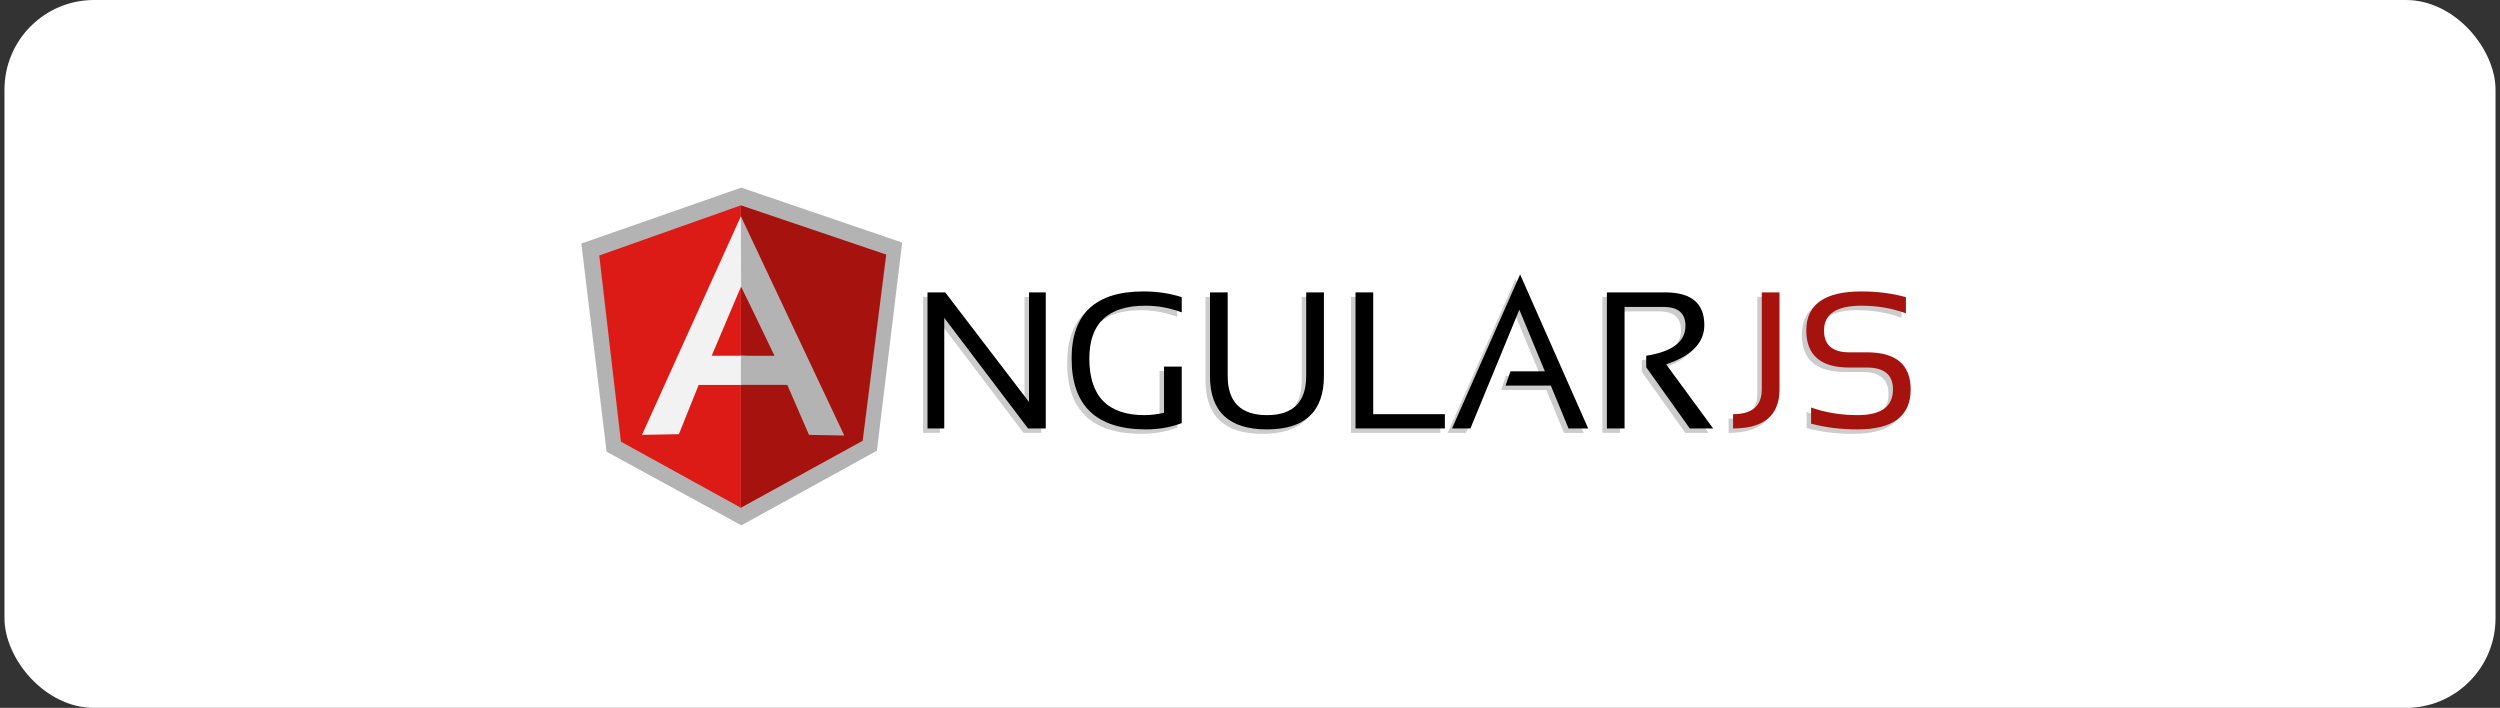 <svg width="279" height="79" viewBox="0 0 279 79" fill="none" xmlns="http://www.w3.org/2000/svg">
<rect x="0" y="0" width="279" height="79" fill="#333333" stroke="none"/>
<rect x="0.5" width="278" height="79" rx="10" fill="white"/>
<path d="M104.987 33.127L114.338 45.358V33.127H116.207V48.31H114.231L104.881 35.972V48.31H103.01V33.127H104.987Z" fill="#CCCCCC"/>
<path d="M131.381 47.717C130.149 48.185 128.819 48.418 127.395 48.418C121.86 48.418 119.092 45.782 119.092 40.508C119.092 35.517 121.763 33.022 127.105 33.022C128.638 33.022 130.063 33.234 131.38 33.66V35.358C130.063 34.863 128.709 34.615 127.319 34.615C123.152 34.615 121.069 36.58 121.069 40.508C121.069 44.719 123.12 46.826 127.224 46.826C127.879 46.826 128.605 46.74 129.404 46.57V41.41H131.381V47.717Z" fill="#CCCCCC"/>
<path d="M134.533 42.449V33.127H136.509V42.449C136.509 45.365 137.97 46.825 140.891 46.825C143.811 46.825 145.272 45.365 145.272 42.449V33.127H147.249V42.449C147.249 46.428 145.129 48.417 140.891 48.417C136.652 48.417 134.533 46.428 134.533 42.449Z" fill="#CCCCCC"/>
<path d="M160.746 46.718V48.31H150.776V33.127H152.752V46.718H160.746Z" fill="#CCCCCC"/>
<path d="M169.144 31.125L176.742 48.312H174.552L172.574 43.533H167.521L168.066 41.942H171.913L169.059 35.061L163.599 48.312H161.547L169.144 31.125Z" fill="#CCCCCC"/>
<path d="M178.826 48.31V33.127H185.344C188.251 33.127 189.704 34.341 189.704 36.769C189.704 38.744 188.284 40.206 185.441 41.154L190.687 48.31H188.08L183.219 41.484V40.2C186.139 39.739 187.599 38.624 187.599 36.855C187.599 35.454 186.787 34.752 185.164 34.752H180.803V48.311H178.826L178.826 48.31Z" fill="#CCCCCC"/>
<path d="M198.093 33.127V43.936C198.093 46.852 196.365 48.31 192.91 48.31V46.718C195.047 46.718 196.116 45.79 196.116 43.936V33.127H198.093Z" fill="#CCCCCC"/>
<path d="M201.619 47.781V45.976C203.223 46.542 204.953 46.826 206.813 46.826C209.442 46.826 210.756 45.87 210.756 43.958C210.756 42.332 209.787 41.516 207.849 41.516H205.882C202.685 41.516 201.084 40.137 201.084 37.376C201.084 34.474 203.133 33.022 207.231 33.022C209.011 33.022 210.667 33.236 212.199 33.66V35.465C210.667 34.898 209.011 34.615 207.231 34.615C204.452 34.615 203.063 35.535 203.063 37.376C203.063 39.003 204.002 39.817 205.882 39.817H207.849C211.104 39.817 212.733 41.199 212.733 43.958C212.733 46.932 210.76 48.418 206.812 48.418C204.953 48.418 203.223 48.205 201.619 47.781Z" fill="#CCCCCC"/>
<path d="M105.487 32.631L114.837 44.862V32.631H116.707V47.814H114.73L105.38 35.476V47.814H103.51V32.631H105.487Z" fill="black"/>
<path d="M131.881 47.219C130.649 47.687 129.32 47.92 127.895 47.92C122.36 47.92 119.592 45.284 119.592 40.01C119.592 35.019 122.264 32.523 127.607 32.523C129.139 32.523 130.564 32.737 131.881 33.162V34.86C130.564 34.364 129.209 34.116 127.82 34.116C123.654 34.116 121.57 36.081 121.57 40.009C121.57 44.221 123.621 46.328 127.725 46.328C128.38 46.328 129.107 46.243 129.905 46.072V40.912H131.881L131.881 47.219Z" fill="black"/>
<path d="M135.033 41.954V32.631H137.009V41.954C137.009 44.87 138.47 46.329 141.391 46.329C144.311 46.329 145.772 44.87 145.772 41.954V32.631H147.749V41.954C147.749 45.933 145.629 47.921 141.391 47.921C137.152 47.921 135.033 45.933 135.033 41.954Z" fill="black"/>
<path d="M161.246 46.222V47.814H151.276V32.631H153.252V46.222H161.246Z" fill="black"/>
<path d="M169.644 30.627L177.242 47.815H175.05L173.074 43.036H168.02L168.566 41.444H172.412L169.559 34.563L164.098 47.815H162.047L169.644 30.627Z" fill="black"/>
<path d="M179.326 47.814V32.631H185.844C188.751 32.631 190.203 33.844 190.203 36.273C190.203 38.247 188.783 39.71 185.941 40.657L191.187 47.814H188.579L183.718 40.987V39.702C186.639 39.241 188.099 38.127 188.099 36.357C188.099 34.956 187.286 34.255 185.662 34.255H181.302V47.814H179.326Z" fill="black"/>
<path d="M198.593 32.631V43.44C198.593 46.357 196.865 47.814 193.41 47.814V46.222C195.547 46.222 196.616 45.294 196.616 43.44V32.631H198.593Z" fill="#A6120D"/>
<path d="M202.119 47.283V45.478C203.722 46.044 205.453 46.328 207.312 46.328C209.941 46.328 211.256 45.372 211.256 43.46C211.256 41.834 210.286 41.019 208.349 41.019H206.382C203.184 41.019 201.583 39.639 201.583 36.877C201.583 33.976 203.632 32.523 207.73 32.523C209.51 32.523 211.166 32.737 212.699 33.162V34.967C211.166 34.4 209.51 34.117 207.73 34.117C204.951 34.117 203.562 35.037 203.562 36.878C203.562 38.505 204.501 39.319 206.382 39.319H208.349C211.603 39.319 213.232 40.7 213.232 43.46C213.232 46.434 211.259 47.92 207.312 47.92C205.453 47.92 203.722 47.707 202.119 47.283Z" fill="#A6120D"/>
<path d="M67.695 50.411L82.74 58.628L97.863 50.3L100.682 27.068L82.722 20.938L64.875 27.178L67.695 50.411Z" fill="#B3B3B3"/>
<path d="M82.68 56.665L96.275 49.189L98.902 28.411L82.68 22.914V56.665Z" fill="#A6120D"/>
<path d="M82.68 56.666V22.914L66.877 28.511L69.294 49.289L82.68 56.666Z" fill="#DD1B16"/>
<path d="M87.145 40.88L82.68 42.955H77.973L75.761 48.454L71.645 48.53L82.68 24.139L87.145 40.88ZM86.713 39.836L82.709 31.959L79.425 39.7H82.68L86.713 39.836Z" fill="#F2F2F2"/>
<path d="M86.436 39.706H82.688L82.68 42.95L87.862 42.955L90.285 48.53L94.222 48.603L82.68 24.139L82.709 31.959L86.436 39.706Z" fill="#B3B3B3"/>
</svg>
